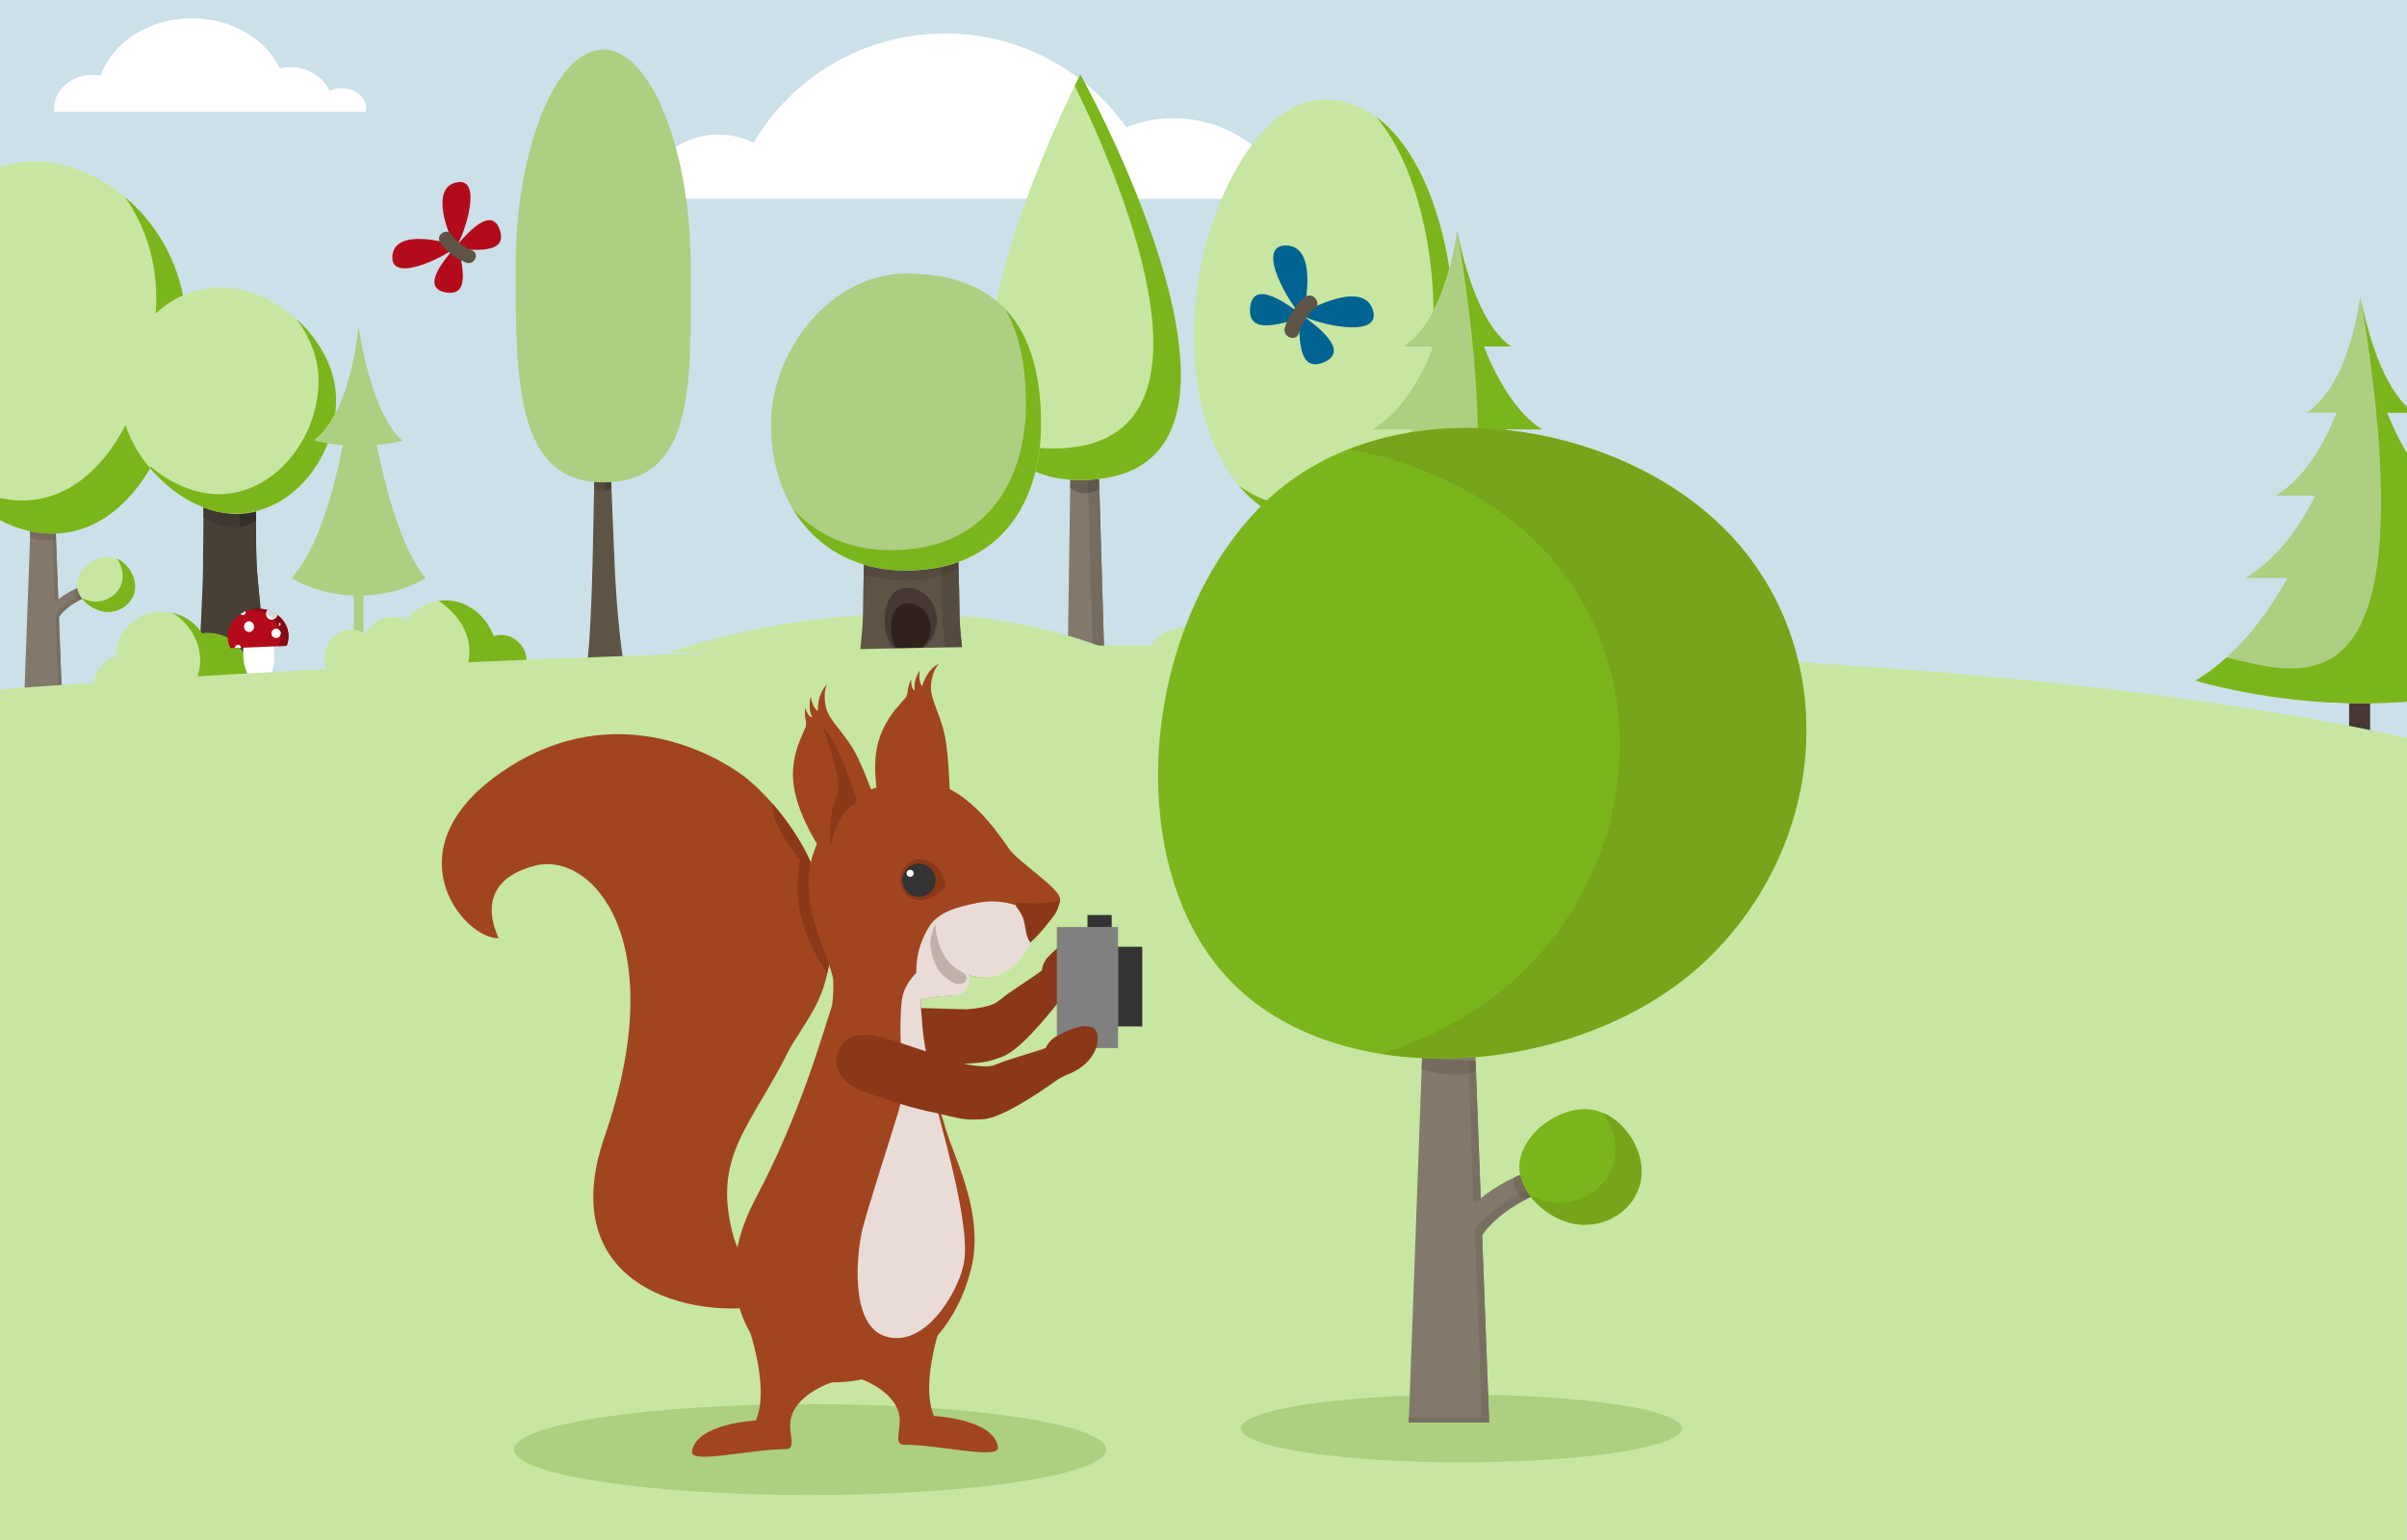 <?xml version="1.0" encoding="UTF-8"?><svg id="intro" xmlns="http://www.w3.org/2000/svg" viewBox="0 0 500 320"><g id="hg"><rect width="500" height="320" fill="#cce0e9"/><rect y="178.03" width="499.94" height="141.97" fill="#c7e6a1"/><g><path d="M53.18,108.31c-1.19,.71-2.36,1.08-3.46,1.23,0,3.22,.04,6.73,.17,8.58,.13,1.91,.4,4.66,.71,7.53,.9-.54,1.96-.88,3.11-.94,0,0,0,0,.01,0,0,0,0,0,.01,0h.03s.01,0,.02,0h0s.01,0,.02,0c.05,0,.1,0,.15,0-.27-2.52-.49-4.88-.61-6.58-.12-1.75-.16-4.99-.17-8.06,0-.6,0-1.19,0-1.76m1.67,24.31l-3.45,.14c.4,3.47,.73,6.07,.73,6.07l-.76,.02s0,.07,0,.11l4.22-.13s0-.01,0-.03c-.04-.32-.35-2.87-.74-6.17" fill="#383329"/><path d="M55.59,138.83l-14.35,.44s.93-17.27,.93-21.14,.15-15.55,.15-15.55h10.9s-.14,11.58,.14,15.55c.43,6.1,2.24,20.7,2.24,20.7" fill="#474036"/><path d="M42.28,105.43c0,.6-.01,1.27-.02,1.98,.05,.04,2.69,2.21,6.28,2.21,.38,0,.78-.03,1.19-.08,0-.97,0-1.92,0-2.79-.22,0-.44,.01-.66,.01h-.07s-.04,0-.06,0h0s-.09,0-.13,0h0c-.27,0-.55-.02-.82-.03-.09,0-.18-.01-.27-.02h0s-.09,0-.13-.01c0,0,0,0,0,0-.02,0-.04,0-.06,0,0,0,0,0-.01,0-.02,0-.04,0-.06,0,0,0,0,0,0,0h-.06s-.01,0-.02,0c-.02,0-.04,0-.05,0,0,0-.01,0-.02,0-.01,0-.03,0-.04,0-.01,0-.02,0-.03,0-.01,0-.03,0-.04,0,0,0-.02,0-.03,0-.02,0-.03,0-.05,0-.01,0-.02,0-.03,0,0,0-.01,0-.02,0-.02,0-.04,0-.06,0,0,0,0,0-.01,0-1.57-.2-3.14-.61-4.67-1.2m10.91,.84h0c0,.63,0,1.32,0,2.04,0-.72,0-1.4,0-2.04" fill="#403830"/><path d="M53.19,106.27c-1.12,.27-2.28,.44-3.46,.48,0,.87,0,1.81,0,2.79,1.1-.15,2.27-.53,3.46-1.23,0-.72,0-1.4,0-2.04" fill="#332e26"/><path d="M69.84,83.13c0,11.93-9.08,23.64-20.78,23.64s-24.04-12.73-24.04-24.65,9.15-22.41,20.86-22.41,23.97,11.5,23.97,23.43" fill="#c7e6a1"/><path d="M61.71,66.45h0c2.75,3.76,4.47,8.16,4.47,12.61,0,11.93-9.08,23.63-20.78,23.63-5.39,0-10.9-2.7-15.3-6.77h0c4.21,5.63,10.51,9.91,16.86,10.71,0,0,0,0,.01,0,.02,0,.04,0,.06,0,0,0,.01,0,.02,0,0,0,.02,0,.03,0,.01,0,.03,0,.05,0,0,0,.02,0,.03,0,.01,0,.03,0,.04,0,0,0,.02,0,.03,0,.01,0,.03,0,.04,0,0,0,.01,0,.02,0,.02,0,.04,0,.05,0,0,0,.01,0,.02,0,.02,0,.04,0,.06,0,0,0,0,0,0,0,.02,0,.04,0,.06,0,0,0,0,0,.01,0,.02,0,.04,0,.06,0,0,0,0,0,0,0,.04,0,.09,0,.13,.01h0c.09,0,.18,.01,.27,.02,.27,.02,.55,.03,.82,.03h0s.09,0,.13,0h0s.04,0,.06,0h.07c8.68,0,15.91-6.44,19.07-14.63-1.76-.27-2.8-.56-2.8-.56,1.75-1.32,3.17-3.31,4.34-5.58,.11-.95,.17-1.91,.17-2.87,0-6.2-3.31-12.27-8.13-16.69" fill="#7ab51c"/></g><path id="wolke03" d="M75.97,23.23c.05-.24,.08-.48,.08-.73,0-2.31-2.28-4.18-5.08-4.18-.92,0-1.78,.2-2.53,.56-1.28-2.88-4.43-4.91-8.12-4.91-.76,0-1.49,.09-2.19,.26-2.9-6.11-10-10.42-18.3-10.42-8.97,0-16.54,5.04-18.92,11.93-.56-.11-1.14-.17-1.73-.17-4.39,0-7.94,3.13-7.94,6.99,0,.23,.01,.46,.04,.69H75.97Z" fill="#fff"/><path id="wolke02" d="M268.41,41.3c-3.86-9.8-13.42-16.73-24.61-16.73-3.47,0-6.79,.67-9.83,1.89-8.36-11.8-22.12-19.51-37.68-19.51-16.93,0-31.73,9.12-39.76,22.72-2.19-1.09-4.67-1.71-7.3-1.71-8.05,0-14.72,5.79-15.93,13.35h135.1Z" fill="#fff"/><g><polygon points="229.42 137.68 221.78 137.68 222.41 94.19 228.14 93.92 229.42 137.68" fill="#82786b"/><path d="M228.36,101.53c-.84,.56-1.62,.84-2.32,.95l.92,31.24c.79,.28,1.59,.57,2.38,.87l-.97-33.07Zm-1.35,34.18l.06,1.98h2.35l-.06-1.98h-2.35Z" fill="#756b5e"/><path d="M222.36,99.68l-.06,1.71s1.17,1.14,3.02,1.14c.23,0,.47-.02,.71-.06l-.08-2.77c-.5,.02-1.01,.03-1.53,.03h-.12s-.02,0-.03,0h-.09s-.02,0-.02,0h-.05s-.02,0-.02,0h-.04s-.02,0-.03,0c-.01,0-.02,0-.03,0h-.03s-.02,0-.03,0c-.01,0-.02,0-.03,0h-.02s-.09,0-.13,0h-.01s-.03,0-.04,0h0s-.03,0-.05,0h0c-.44-.01-.86-.03-1.28-.06" fill="#695e54"/><path d="M228.3,99.53c-.75,.09-1.54,.15-2.35,.18l.08,2.77c.7-.11,1.49-.39,2.32-.95l-.06-1.99Z" fill="#5e574d"/><path d="M224.42,15.48s-43.46,84.26,0,84.26c46.98,0,0-84.26,0-84.26" fill="#c7e6a1"/><path d="M223.37,17.59c-.04,.08-.07,.15-.11,.23,.04-.08,.08-.16,.11-.23" fill="#e5e5e5"/><path d="M224.42,15.48h0s-.4,.77-1.05,2.11c-.04,.07-.07,.15-.11,.23,10.55,21.65,32.95,75.38-4.57,75.38-.95,0-1.86-.04-2.73-.12-.19,1.67-.48,3.31-.88,4.91,2.35,1.05,5.18,1.66,8.56,1.74h0s.03,0,.05,0h0s.03,0,.04,0h.01s.09,0,.13,0h.02s.02,0,.03,0c0,0,.02,0,.03,0h.03s.02,0,.03,0c0,0,.02,0,.03,0h.04s.01,0,.02,0h.05s.02,0,.02,0h.09s.02,0,.03,0h.12c15.67,0,20.89-9.37,20.88-21.86,0-21.7-15.78-52.83-19.91-60.59-.62-1.17-.98-1.81-.98-1.81" fill="#7ab51c"/></g><g><path d="M129.6,138.27h-7.69s.78-4.58,1.19-21.5c.14-5.95,.47-22.81,.47-22.81h3.13s.78,18.24,.87,20.9c.47,14.2,2.04,23.41,2.04,23.41" fill="#5e5445"/><path d="M123.45,100.16l-.03,1.32s0,.02,0,.03c.01,.01,.52,.45,1.57,.45,.17,0,.36-.01,.56-.04-.02-.58-.05-1.15-.07-1.69-.06,0-.13,0-.19,0h-.06s-.03,0-.04,0h-.07s-.02,0-.03,0h-.02s-.02,0-.03,0h-.02s-.02,0-.03,0h-.03s-.02,0-.03,0h-.03s-.02,0-.02,0c0,0-.02,0-.03,0,0,0-.01,0-.02,0,0,0-.02,0-.03,0h-.02s-.02,0-.03,0c0,0,0,0-.01,0-.01,0-.02,0-.04,0,0,0,0,0,0,0-.42-.01-.84-.03-1.24-.07m3.49,.02h0c.02,.44,.04,.88,.06,1.34,0,0,.01,0,.02,0,0,0,0,0,0-.02l-.07-1.32Z" fill="#544a40"/><path d="M126.94,100.18c-.47,.03-.96,.05-1.46,.05,.02,.55,.05,1.12,.07,1.69,.42-.06,.9-.18,1.45-.41-.02-.46-.04-.9-.06-1.34" fill="#4a4036"/><path d="M143.48,55.27c0,23.79,1.24,44.96-18.19,44.96-18.17,0-18.17-21.18-18.17-44.96s8.14-44.96,18.17-44.96,18.19,21.18,18.19,44.96" fill="#adcf82"/></g><g><path d="M19.53,123.37l-.57-1.93c-3.02,.36-5.57,2.09-6.85,3.11l-.67-17.84H6.43l-1.46,40.11h7.98l-.7-18.61c2.18-3.21,7.29-4.84,7.29-4.84" fill="#82786b"/><path d="M38.59,72.03c-1.76,21.39-12.41,38.86-27.72,38.86-3.67,0-7.38-1-10.87-2.8V34.66c2.29-.76,4.69-1.13,7.2-1.13,15.32,0,33.28,15.63,31.39,38.5Z" fill="#c7e6a1"/><path d="M15.79,124.16c-1.51,.81-3.23,1.98-4.28,3.53l.7,18.61H4.98l-.02,.52h7.98l-.7-18.61c1.08-1.6,2.9-2.81,4.44-3.61h-.02s-.01,0-.02,0h-.04c-.36,0-.62-.19-.81-.44" fill="#786e61"/><path d="M11.59,110.88s0,0-.01,0l.05,1.12c-.24,.06-.48,.11-.71,.15l.47,12.88c.2-.16,.45-.29,.71-.47l-.51-13.67Z" fill="#786e61"/><path d="M6.29,110.39l-.05,1.3s1.3,.58,3.19,.58c.46,0,.96-.03,1.49-.12l-.05-1.25h-.02c-1.53,0-3.06-.17-4.57-.5" fill="#756b5e"/><path d="M11.58,110.88c-.23,0-.47,.01-.7,.01l.05,1.25c.23-.04,.47-.09,.71-.15l-.05-1.12Z" fill="#6e6359"/><path d="M16.02,122.25c-.16,.06-.38,.14-.52,.21-.02,0-.04,.02-.05,.02-.05,.03-.07,.14-.08,.3v.05c0,.37,.13,.94,.42,1.33,.28-.15,.56-.29,.82-.42-.28-.48-.49-.98-.59-1.5" fill="#756b5e"/><path d="M16.62,123.74c-.26,.13-.54,.26-.82,.42,.19,.26,.46,.44,.81,.44h.04s.01,0,.02,0h.02c.13-.08,.25-.14,.38-.2-.17-.21-.32-.43-.45-.66" fill="#6e6359"/><path d="M28.08,121.91c0,2.91-2.52,5.27-5.64,5.27s-6.5-2.83-6.5-5.74,3.39-5.74,6.5-5.74,5.64,3.3,5.64,6.21" fill="#c7e6a1"/><path d="M24.29,116.1h0c.76,1.09,1.21,2.39,1.21,3.62,0,2.91-2.53,5.28-5.64,5.28-.98,0-1.99-.28-2.91-.76,1.13,1.55,3.05,2.73,4.96,2.92,0,0,0,0,.01,0,0,0,.02,0,.03,0,0,0,.01,0,.02,0,0,0,0,0,.01,0,0,0,.02,0,.03,0,0,0,0,0,0,0,.01,0,.02,0,.03,0,0,0,0,0,0,0,.02,0,.05,0,.07,0h0s.05,0,.07,0h0s.05,0,.07,0h0s.05,0,.07,0h0s.05,0,.07,0h.04c3.12,0,5.64-2.36,5.64-5.28,0-2.31-1.59-4.85-3.79-5.81" fill="#7ab51c"/><path d="M26.08,88.35c-4.94,9.49-12.38,15.65-21.48,15.65-1.53,0-3.07-.18-4.6-.51v4.6c3.51,1.82,7.18,2.8,10.87,2.8,5.87,0,11.07-2.58,15.34-6.96,1.85-1.89,3.51-4.11,4.98-6.63-2.27-2.69-4.07-5.76-5.11-8.96Zm11.94-26.97c-1.71-8.54-6.27-15.56-12.03-20.41,4.47,6.4,7.11,14.67,6.34,24.19,1.69-1.58,3.6-2.87,5.69-3.78Z" fill="#7ab51c"/></g><g><path d="M265.24,104.89s2.51,11.76,5.61,19.14l.18,18.57h7.65l-.11-18.27s2.64-7.55,5.9-19.43h-5.9s-.29,13.24-4.51,15.35c0,0-3.9-4.95-3.02-13.91l-5.79-1.44Z" fill="#5e5445"/><path d="M265.87,107.5c.16,.67,.34,1.42,.52,2.22,1.62,.77,2.32,1.13,3.9,1.43-.07-.71-.1-1.46-.1-2.26-1.51-.32-2.95-.79-4.31-1.39m5.02,1.53c0,.78,.04,1.53,.11,2.24h0c-.07-.71-.11-1.46-.11-2.24h0" fill="#544a40"/><path d="M282.79,108.32c-1.43,.43-2.94,.73-4.55,.9-.06,.52-.13,1.07-.21,1.64-.03,.17-.05,.35-.08,.53,1.95-.21,2.78-.28,4.18-.76,.22-.74,.44-1.51,.66-2.3" fill="#544a40"/><path d="M270.29,111.15c.54,5.9,3.05,9.09,3.05,9.09,.11,.09,.23,.13,.34,.13,.15,0,.28-.06,.37-.13h0s-.12-.15-.3-.44c-.87-1.34-2.32-4.25-2.73-8.52-.26-.04-.5-.08-.72-.12" fill="#4d4238"/><path d="M270.19,108.89c0,.79,.04,1.54,.1,2.26,.22,.04,.46,.08,.72,.12-.07-.71-.11-1.46-.11-2.24-.24-.04-.48-.09-.71-.14" fill="#453d33"/><path d="M283.35,108.87c-.16,.54-.32,1.04-.44,1.47-.28,.11-.53,.2-.77,.29-.75,2.58-1.44,4.86-2.03,6.78,.39-.47,.77-.95,1.15-1.43,.63-2.05,1.34-4.43,2.1-7.1m-5.46,21.03l.06,10.67c.11,.36,.17,.72,.17,1.09,0,.1,0,.21-.01,.31h-.15s0,.62,0,.62h.71l-.07-12.55c-.24-.05-.48-.09-.71-.14" fill="#4d4238"/><path d="M283.57,108.07c-.26,.09-.52,.17-.78,.25-.22,.79-.44,1.56-.66,2.3,.24-.08,.49-.18,.77-.29,.12-.43,.28-.93,.44-1.47,.08-.26,.15-.53,.23-.8" fill="#453d33"/><path d="M302.15,69.41c0,22.08-7.43,39.97-27.09,39.97-17.48,0-27.09-17.9-27.09-39.97s12.13-48.71,27.09-48.71c18.35,0,27.09,26.63,27.09,48.71" fill="#c7e6a1"/><path d="M285.91,24.33h0c7.87,9.38,11.75,25.69,11.87,40.21,1.49-2.86,2.55-5.98,3.3-8.75-2.05-13.04-7.05-25.51-15.17-31.46m11.88,47.65h-.25c-.02,.26-.04,.51-.06,.77,.11-.26,.21-.51,.31-.77m-11.26,27.73c-4.02,3.51-9.24,5.52-15.83,5.52-5.16,0-9.63-1.57-13.38-4.34,4.35,5.21,10.16,8.37,17.32,8.49h0s.06,0,.08,0h0c.05,0,.11,0,.16,0h.01s.05,0,.08,0h.09c4.87,0,8.99-1.1,12.43-3.09h-8.63c2.87-1.71,5.41-3.97,7.65-6.58" fill="#7ab51c"/></g><g><rect x="300.38" y="128.91" width="4.37" height="13.59" fill="#473833"/><path d="M318.97,106.3h7.52c-5.65-3.6-10.15-10.04-13.65-17.08h7.39c-5.32-3.44-9.25-10.35-12.03-17.23h5.67c-8.13-5.48-11.19-24.23-11.19-24.23,0,0-2,18.42-11.19,24.23h6.29c-2.68,6.79-6.71,13.63-12.65,17.23h8.24c-3.49,6.93-8.2,13.32-14.5,17.08h8.71c-4.82,8.71-11.08,16.53-19.16,21.36,0,0,15.35,4.71,34.26,4.71,21.2,0,34.26-4.71,34.26-4.71-7.26-4.62-13.2-12.51-17.97-21.36" fill="#adcf82"/><path d="M274.89,122.84c-1.29,1.16-2.63,2.24-4.03,3.23h0c1.41-.99,2.75-2.07,4.04-3.23,0,0,0,0-.01,0" fill="#544a40"/><path d="M302.69,47.78c10.96,65.92-1.08,77.35-14.46,77.35-4.58,0-9.31-1.34-13.33-2.28-1.29,1.16-2.64,2.24-4.04,3.23-.68,.48-1.38,.94-2.1,1.38-.01,0-.02,.01-.03,.02-.01,0-.02,.01-.03,.02-.03,.02-.05,.03-.08,.05,0,0,0,0-.01,0-.03,.02-.06,.03-.09,.05,0,0,0,0,0,0-.03,.02-.06,.04-.09,.05,0,0,15.35,4.71,34.26,4.71,21.2,0,34.26-4.71,34.26-4.71-7.26-4.62-13.2-12.51-17.97-21.36h7.52c-5.65-3.6-10.15-10.04-13.65-17.08h7.39c-5.32-3.44-9.25-10.35-12.03-17.23h5.67c-7.94-5.35-11.05-23.38-11.19-24.21" fill="#7ab51c"/><path d="M41.65,131.2h0c.1,.14,.19,.28,.27,.43h0c-.09-.15-.18-.29-.28-.43" fill="#403830"/><path d="M51.37,138.95h0c0,.09,0,.19,0,.28,0,1.09-.25,2.13-.68,3.07,.43-.91,.67-1.92,.68-2.98v-.19c0-.06,0-.12,0-.19" fill="#e5e5e5"/><path d="M43.15,131.54h0c4.4,0,8,3.24,8.21,7.3h0c-.22-4.07-3.81-7.3-8.21-7.3" fill="#403830"/><path d="M51.37,138.85h0s0,.07,0,.11h0s0-.07,0-.11" fill="#332e26"/></g><g><rect x="73.5" y="119.61" width="1.98" height="18.66" fill="#adcf82"/><path d="M73.5,123.74v.55s.19,.27,.89,.27c.14,0,.29-.01,.47-.03v-.77c-.12,0-.24,0-.37,0-.34,0-.67,0-.99-.02" fill="#adcf82"/><path d="M75.46,123.74c-.2,0-.4,.01-.61,.01v.77c.18-.03,.39-.07,.63-.13l-.02-.65Z" fill="#adcf82"/><path d="M78.24,92.47c1.73-.15,3.55-.43,5.41-.88-6.65-5.37-9.16-23.74-9.16-23.74h0s0,0,0,0h0c-.05,.57-1.76,18.14-9.16,23.74,0,0,2.31,.63,5.87,.91-2.11,10.62-5.44,21.9-10.62,27.58,0,0,5.11,3.67,13.91,3.67s13.91-3.67,13.91-3.67c-4.63-5.41-7.93-16.83-10.16-27.61" fill="#adcf82"/></g><path id="huegel" d="M138.79,135.65s49.39-18.33,93.33,.06l-93.33-.06Z" fill="#c7e6a1"/><g><path d="M200.88,141.44h-22.98s1.36-9.79,1.36-13.87,.39-17.26,.39-17.26l19.19-.45s.47,12.57,.47,17.63,1.57,13.94,1.57,13.94" fill="#5e5445"/><path d="M194.62,128.91c0,3.72-2.74,6.74-6.11,6.74s-4.7-3.02-4.7-6.74,1.33-6.74,4.7-6.74,6.11,3.02,6.11,6.74" fill="#473833"/><path d="M193.34,130.5c0,2.84-2.09,5.14-4.67,5.14s-3.59-2.3-3.59-5.14,1.01-5.14,3.59-5.14,4.67,2.3,4.67,5.14" fill="#30211c"/><path d="M179.47,117.33l-.06,1.94s0,.08,0,.12c.05,.02,3.79,1.26,8.66,1.28h.25c2.28,0,4.79-.29,7.29-1.09-.02-.59-.03-1.19-.05-1.77-2.25,.49-4.7,.75-7.37,.75h-.11s-.06,0-.09,0h-.02s-.05,0-.08,0h-.01s-.06,0-.09,0h-.02s-.06,0-.09,0h-.01s-.05,0-.08,0c0,0-.01,0-.02,0-.03,0-.05,0-.08,0,0,0-.02,0-.02,0-.02,0-.05,0-.07,0,0,0-.02,0-.02,0-.02,0-.05,0-.07,0,0,0-.02,0-.03,0-.03,0-.05,0-.08,0,0,0-.02,0-.03,0-.02,0-.04,0-.06,0-.01,0-.02,0-.03,0-.02,0-.05,0-.07,0-.01,0-.03,0-.04,0h-.05s-.04,0-.06,0c-.01,0-.03,0-.04,0-.02,0-.03,0-.04,0-.02,0-.04,0-.06,0-.02,0-.03,0-.05,0,0,0-.02,0-.02,0-.03,0-.07,0-.1,0h-.01s-.04,0-.06,0c0,0,0,0,0,0-.04,0-.08,0-.11,0h0c-2.44-.13-4.74-.54-6.89-1.19" fill="#544a40"/><path d="M199.08,116.81s-.02,0-.03,0l.06,1.27c-1.15,.63-2.32,1.12-3.5,1.5,.08,2.98,.15,5.99,.15,7.91,0,5.07,1.57,13.94,1.57,13.94h3.55s-1.57-8.88-1.57-13.94c0-2.53-.12-6.92-.23-10.69" fill="#544a40"/><path d="M199.06,116.82c-1.11,.4-2.27,.73-3.49,1,.02,.58,.03,1.18,.05,1.77,1.18-.38,2.35-.87,3.5-1.5l-.05-1.27Z" fill="#4d4238"/><path d="M216.24,88.17c0,15.4-7.83,30.39-28.04,30.39-17.08,0-28.04-12.85-28.04-30.39,0-15.4,12.56-31.33,28.04-31.33,23.03,0,28.04,15.93,28.04,31.33" fill="#adcf82"/><path d="M208.82,64.25h0c3.25,5.66,4.29,12.73,4.29,19.69,0,15.4-7.83,30.39-28.04,30.39-8.5,0-15.49-3.19-20.36-8.55,4.47,7.42,12,12.2,21.67,12.73h0s.08,0,.11,0c0,0,0,0,0,0,.02,0,.04,0,.06,0h.01s.07,0,.1,0c0,0,.02,0,.02,0,.02,0,.03,0,.05,0,.02,0,.04,0,.06,0,.01,0,.03,0,.04,0,.01,0,.03,0,.04,0,.02,0,.04,0,.06,0h.05s.03,0,.04,0c.02,0,.05,0,.07,0,0,0,.02,0,.03,0,.02,0,.04,0,.06,0,0,0,.02,0,.03,0,.03,0,.05,0,.08,0,0,0,.02,0,.03,0,.03,0,.05,0,.07,0,0,0,.02,0,.02,0,.02,0,.05,0,.07,0,0,0,.02,0,.02,0,.03,0,.05,0,.08,0,0,0,.01,0,.02,0,.03,0,.05,0,.08,0h.01s.06,0,.09,0h.02s.06,0,.09,0h.01s.05,0,.08,0h.02s.06,0,.09,0h.11c20.21,0,28.04-14.99,28.04-30.39v-.05h0v-.05h0v-.05h0v-.05s0,0,0-.01v-.04h0c-.03-8.76-1.72-17.65-7.42-23.66" fill="#7ab51c"/></g><g id="Busch01"><path d="M51.38,139.24c0-4.25-3.68-7.69-8.22-7.69-.42,0-.83,.03-1.23,.09-1.63-2.7-4.72-4.52-8.28-4.52-5.25,0-9.5,3.98-9.5,8.89,0,.11,0,.22,0,.32-2.68,.83-4.62,3.2-4.62,5.99h31.16c.44-.94,.68-1.98,.68-3.07" fill="#c7e6a1"/><path d="M35.8,127.34c4.22,2.44,7.79,8.71,4.49,14.97h10.4c.44-.94,.68-1.98,.68-3.07,0-.09,0-.19,0-.28,0-.04,0-.07,0-.11-.22-4.07-3.81-7.31-8.21-7.31h-.05c-.38,0-.76,.03-1.13,.08-.02,0-.03,0-.05,0h0c-.09-.15-.18-.29-.27-.43-.08-.12-.17-.24-.26-.36,0,0,0,0,0,0,0,0,0,0,0,0-1.32-1.73-3.29-2.99-5.58-3.49" fill="#7ab51c"/></g><g id="Busch02"><path d="M108.85,139.98c.36-.75,.56-1.59,.56-2.48,0-3.08-2.39-5.57-5.33-5.57-.53,0-1.04,.08-1.52,.23-1.65-4.36-5.52-7.41-10.03-7.41-3.24,0-6.14,1.59-8.13,4.09-.85-.4-1.78-.62-2.75-.62-2.46,0-4.61,1.39-5.86,3.5-.84-.57-1.82-.9-2.88-.9-3.05,0-5.52,2.72-5.52,6.07,0,1.13,.29,2.19,.78,3.1h40.69Z" fill="#c7e6a1"/><path d="M92.53,124.75h0c-.46,0-.91,.04-1.36,.1,4.16,2.98,8.18,7.91,5.45,15.13h12.23c.11-.23,.2-.46,.28-.7,.18-.56,.28-1.15,.28-1.77,0-3.05-2.35-5.53-5.26-5.57-.02,0-.05,0-.07,0-.53,0-1.04,.08-1.52,.23-1.65-4.36-5.52-7.41-10.03-7.41" fill="#7ab51c"/></g><g id="Busch03"><path d="M238.39,136.02c.3-3.66,5.17-6.25,10.86-5.78,.52,.04,1.03,.11,1.53,.2,2.24-2.16,6.25-3.41,10.7-3.04,6.58,.55,11.63,4.42,11.28,8.65,0,.09-.02,.19-.03,.28,3.31,1,5.57,3.24,5.37,5.65l-39.08-3.24c-.48-.86-.72-1.78-.64-2.72" fill="#c7e6a1"/><path d="M265.53,128.21h0c2.45,3.01,5.6,8.37,1.71,12.87l10.88,.9c0-.09,.01-.19,.01-.28v-.04c0-.37-.06-.73-.17-1.09-.58-1.84-2.56-3.44-5.21-4.24,.01-.09,.03-.19,.03-.28,0-.01,0-.02,0-.03,0,0,0,0,0,0,0-.01,0-.02,0-.04h0s0-.03,0-.04h0s0-.03,0-.04c.17-3.25-2.84-6.26-7.26-7.69" fill="#7ab51c"/></g><g id="Fliegenpilz"><path d="M56.02,140.69c.67-1.15,1.06-2.86,.98-4.76-.14-3.38-1.7-6.06-3.49-5.99-1.79,.07-3.13,2.87-2.99,6.25,.08,1.9,.6,3.57,1.36,4.66l4.14-.17Z" fill="#fff"/><path d="M59.55,134.21c.27-.69,.41-1.43,.38-2.2-.13-3.18-3.07-5.65-6.56-5.5-3.49,.14-6.21,2.84-6.08,6.02,.03,.77,.23,1.5,.56,2.16l11.7-.48Z" fill="#b30b1a"/><path d="M51.69,129.1c-.57,.02-1.02,.54-1,1.15,.03,.61,.51,1.09,1.09,1.07,.57-.02,1.02-.54,.99-1.15-.02-.61-.51-1.09-1.09-1.07" fill="#fff"/><path d="M57.32,130.63c-.54,.02-.95,.47-.93,1.01,.02,.54,.47,.95,1.01,.93,.54-.02,.95-.48,.93-1.01-.02-.54-.48-.95-1.01-.93" fill="#fff"/><path d="M56.5,128.76c.57-.02,1.02-.44,1.12-.97-.6-.45-1.3-.79-2.05-1.01-.2,.22-.32,.52-.31,.85,.03,.66,.58,1.17,1.24,1.14" fill="#fff"/><path d="M50.47,127.82c.33-.01,.58-.29,.57-.62,0-.06-.02-.11-.04-.17-.36,.15-.7,.33-1.02,.54,.11,.15,.29,.25,.49,.24" fill="#fff"/><path d="M58.29,129.71c0-.17-.13-.29-.29-.32-.04,.22-.06,.45-.06,.69h0c.19,0,.35-.17,.34-.36" fill="#fff"/><path d="M49.39,133.98c-.35,.01-.63,.31-.61,.67l1.28-.05c-.01-.35-.31-.63-.66-.61" fill="#fff"/><path d="M53.66,126.5h0c.68,0,1.33,.1,1.94,.28-.61-.18-1.26-.28-1.94-.28" fill="#d9d9d9"/><path d="M59.67,133.87c-.04,.11-.08,.22-.12,.33h-.13s.13,0,.13,0c.04-.11,.08-.22,.12-.33" fill="#d9d9d9"/><path d="M53.66,126.5c-.1,0-.19,0-.29,0,0,0-.02,0-.02,0h0s-.02,0-.02,0c0,0-.02,0-.03,0,0,0,0,0-.01,0s0,0-.01,0c-.48,.03-.94,.11-1.38,.22h0s.08,0,.12,0c1.19,0,2.3,.3,3.25,.82,0-.3,.12-.57,.31-.78,.76,.22,1.45,.57,2.05,1.01-.08,.45-.41,.81-.85,.93,.6,.63,1.05,1.38,1.3,2.22,.15,.16,.25,.38,.26,.63,0,.14-.02,.27-.07,.39,0,.09,.02,.19,.02,.28,.03,.71-.09,1.4-.33,2.04l1.46-.06h.13c.04-.12,.08-.23,.12-.34,.16-.48,.25-.99,.26-1.51v-.27s0-.05,0-.08c-.1-2.47-1.9-4.51-4.33-5.23-.61-.18-1.26-.28-1.94-.28m4.29,3.58h0c0-.24,.01-.47,.06-.69,.16,.03,.28,.16,.29,.32,0,.19-.14,.36-.34,.37" fill="#860814"/><path d="M58.06,130.94c.1,.33,.17,.67,.2,1.02,.05-.12,.07-.25,.07-.39-.01-.24-.11-.46-.26-.63" fill="#d9d9d9"/><path d="M55.56,126.77c-.19,.21-.3,.48-.31,.78,.57,.31,1.08,.71,1.51,1.16,.44-.12,.77-.48,.85-.93-.6-.45-1.3-.79-2.05-1.01" fill="#d9d9d9"/><path d="M58,129.38c-.04,.22-.06,.45-.06,.69h0c.19,0,.35-.17,.34-.36,0-.17-.13-.29-.29-.32" fill="#d9d9d9"/></g><rect x="487.97" y="142.69" width="4.37" height="13.59" fill="#473833"/><path d="M499.94,85.77h-4.14c1.18,2.89,2.53,5.76,4.14,8.4v51.64c-3,.2-6.22,.33-9.67,.33-18.9,0-34.26-4.71-34.26-4.71,8.09-4.82,14.34-12.65,19.16-21.34h-8.71c6.31-3.78,11-10.16,14.49-17.1h-8.23c5.94-3.6,9.96-10.45,12.65-17.23h-6.29c9.18-5.8,11.18-24.23,11.18-24.23,0,0,2.69,16.38,9.67,22.99v1.24Z" fill="#adcf82"/><path d="M462.48,136.63c-1.29,1.16-2.63,2.24-4.03,3.23h0c1.41-.99,2.75-2.07,4.04-3.23,0,0,0,0-.01,0" fill="#544a40"/><path d="M500,85.77h-4.14c1.18,2.89,2.53,5.76,4.14,8.4v51.64c-3,.2-6.22,.33-9.67,.33-18.9,0-34.26-4.71-34.26-4.71,.04-.02,.07-.02,.09-.04h.02s.04-.04,.09-.07c.02-.02,.07-.04,.09-.04,0-.02,.02-.02,.02-.02,.02,0,.02-.02,.04-.02,.71-.44,1.4-.89,2.09-1.38,1.4-.98,2.76-2.07,4.05-3.22,4.02,.93,8.74,2.27,13.32,2.27,13.32,0,25.3-11.29,14.65-76.36,.71,3.69,3.53,16.36,9.47,21.99v1.24Z" fill="#7ab51c"/><path d="M500,153.33v32.84H0v-42.93c8.43-.64,122.29-9.16,247.49-9.16h.04c89.96,0,185.72,4.4,252.47,19.25Z" fill="#c7e6a1"/><g id="schmetterling_blau"><path d="M270.42,66.2c1.01-3.23,3.18-15.26-3.37-15.19-6.44,.07,1.03,12.46,3.08,14.2-2.29-1.67-9.92-7.61-10.46-1.15-.52,6.15,7.9,2.51,10.75,2.15" fill="#006391"/><path d="M269.69,65.67c2.8-1.9,13.69-7.45,15.52-1.16,1.79,6.19-12.23,2.61-14.48,1.15,2.26,1.71,10.14,7.3,4.12,9.68-5.73,2.27-4.69-6.83-5.16-9.67" fill="#006391"/><path d="M269.8,69.23c.51-1.76,1.75-3.91,3.25-5.03,1.62-1.21-.32-3.68-1.93-2.47-1.91,1.44-3.57,4.08-4.23,6.36-.56,1.92,2.35,3.07,2.92,1.13" fill="#5e5445"/></g><g id="schmetterling_rot"><path d="M95.37,51.28c-2.83-1.12-13.48-3.88-13.86,1.99-.37,5.78,11.25-.09,12.95-1.8-1.65,1.94-7.49,8.38-1.74,9.31,5.48,.88,2.79-6.91,2.65-9.5" fill="#b30b1a"/><path d="M94.84,51.89c-1.52-2.64-5.76-12.79,0-14,5.67-1.19,1.52,11.15,.06,13.07,1.69-1.91,7.23-8.61,8.96-3.05,1.65,5.29-6.44,3.74-9.02,3.97" fill="#b30b1a"/><path d="M98.05,52.03c-1.55-.58-3.39-1.84-4.29-3.25-.98-1.53-3.32,.04-2.34,1.56,1.16,1.81,3.42,3.48,5.42,4.23,1.68,.63,2.91-1.9,1.21-2.54" fill="#5e5445"/></g><ellipse cx="168.28" cy="301.21" rx="61.49" ry="9.44" fill="#adcf82"/></g><g id="baum2"><ellipse cx="303.58" cy="296.83" rx="45.8" ry="7.03" fill="#adcf82"/><g><path d="M323.13,246.53l-1.2-4.04c-6.31,.76-11.66,4.37-14.34,6.5l-1.4-37.31h-10.49l-3.06,83.91h16.69l-1.46-38.94c4.55-6.72,15.25-10.12,15.25-10.12" fill="#82786b"/><path d="M315.31,248.18c-3.16,1.69-6.77,4.15-8.95,7.38l1.46,38.94h-15.12l-.04,1.09h16.69l-1.46-38.94c2.27-3.35,6.06-5.87,9.3-7.56l-.04,.02s-.03,0-.04,0h-.09c-.74-.01-1.3-.4-1.7-.93" fill="#786e61"/><path d="M306.52,220.39s-.01,0-.02,0l.11,2.35c-.5,.12-1,.22-1.48,.3l.98,26.94c.41-.33,.95-.6,1.48-.99l-1.07-28.6Z" fill="#786e61"/><path d="M295.43,219.37l-.1,2.71s2.73,1.21,6.68,1.21c.97,0,2.02-.07,3.12-.25l-.1-2.62h-.03c-3.19,0-6.39-.36-9.57-1.05" fill="#756b5e"/><path d="M306.5,220.39c-.49,.02-.98,.03-1.47,.03l.1,2.62c.48-.08,.98-.18,1.48-.3l-.11-2.35Z" fill="#6e6359"/><path d="M315.79,244.17c-.34,.13-.8,.3-1.09,.43-.04,.02-.07,.03-.11,.05-.09,.05-.15,.29-.16,.63v.11c.01,.77,.27,1.96,.89,2.78,.59-.32,1.17-.61,1.72-.87-.59-1-1.02-2.06-1.24-3.14" fill="#756b5e"/><path d="M317.03,247.31c-.55,.26-1.13,.55-1.72,.87,.4,.54,.96,.92,1.7,.93h.09s.03,0,.04,0l.04-.02c.27-.14,.53-.27,.79-.4-.35-.44-.66-.9-.94-1.38" fill="#6e6359"/><path d="M341.01,243.47c0,6.09-5.28,11.04-11.8,11.04s-13.6-5.92-13.6-12.02,7.08-12.02,13.6-12.02,11.8,6.9,11.8,13" fill="#7ab51c"/><path d="M333.08,231.31h0c1.58,2.28,2.53,4.99,2.53,7.57,0,6.09-5.28,11.04-11.8,11.04-2.06,0-4.16-.59-6.09-1.59,2.36,3.24,6.39,5.72,10.37,6.12,0,0,.01,0,.02,0,.02,0,.04,0,.06,0,.01,0,.03,0,.04,0,0,0,.02,0,.03,0,.02,0,.04,0,.05,0,0,0,0,0,.01,0,.02,0,.04,0,.07,0,0,0,0,0,.01,0,.05,0,.1,0,.14,.01h0s.1,0,.15,0h0s.1,0,.15,0h0s.1,0,.15,0h0s.1,0,.15,0h.08c6.52,0,11.8-4.94,11.8-11.04,0-4.82-3.32-10.15-7.93-12.16" fill="#76a51b"/><path d="M358.23,109.93c23.69,23.69,22.47,63.33-2.74,88.55-25.22,25.22-75.65,29.6-99.34,5.91-23.69-23.69-19.31-74.12,5.91-99.34,25.22-25.22,72.48-18.81,96.18,4.88" fill="#7ab51c"/><path d="M280.27,93.36h0c14.98,2.76,29.2,9.63,39.21,19.63,23.69,23.69,22.47,63.34-2.74,88.55-7.95,7.95-18.41,13.81-29.74,17.4,21.74,3.47,46.92-2.48,63.9-16.32,.03-.03,.06-.05,.09-.08,.08-.06,.16-.13,.24-.2,.05-.04,.11-.09,.17-.14,.04-.04,.08-.07,.12-.09,.08-.07,.15-.14,.23-.2,.02-.01,.04-.03,.06-.05,.09-.08,.18-.15,.27-.23,.02-.02,.04-.03,.06-.05,.2-.17,.4-.35,.6-.52l.02-.02c.2-.18,.42-.37,.62-.55h0c.2-.19,.41-.38,.61-.56h0c.2-.2,.4-.39,.59-.57l.02-.02c.2-.18,.38-.37,.57-.55l.04-.04,.27-.27c25.21-25.22,26.43-64.86,2.73-88.55-18.76-18.76-52.27-26.61-77.95-16.57" fill="#76a51b"/></g></g><g id="baum2-2"><path d="M103.57,194.94c.16,0-6.47-11.47,7.57-15.06,11.82-3.02,28.53,15.43,14.44,56.34-10.82,31.4,18.55,38.17,33.92,34.95,1.28-.27,2.09-1.54,1.79-2.82-.15-.63-.54-1.17-1.1-1.5-1.87-1.11-6.26-4.24-7.83-9.95-4.61-16.73,3.64-22.69,11.67-38.96,.56-1.15,3.44-5.27,5.04-8.25,1.94-3.61,2.4-5.88,2.77-7.44,.52-2.16,.61-3.49,.64-5.58,.03-1.67-.21-3.67-.47-5.33,0-.05-.02-.11-.03-.17-.22-1.39-.45-2.52-.55-2.96-.01-.06-.03-.13-.04-.19-.31-1.5-.7-2.95-1.17-4.36-.03-.09-.06-.17-.09-.26-.75-2.13-2.66-6.22-2.82-6.52-2.06-3.88-4.53-7.23-6.84-9.87-.23-.26-.45-.51-.67-.75-.26-.28-.51-.56-.76-.82-1.51-1.59-2.89-2.85-3.98-3.73-4.53-3.66-26.38-17.62-50.24-1.7-24.3,16.21-8.56,35.15-1.24,34.94Z" fill="#a04520"/><path d="M160.67,169.13c1.06,4.02,3.69,6.92,5.56,9.68-.07,.19-.18,.37-.21,.58-1.51,9.76,1.85,16.87,5.81,22.86,.52-2.16,.61-3.49,.64-5.58,.03-1.67-.21-3.67-.47-5.33,0-.05-.02-.11-.03-.17-.12-.76-.26-1.5-.41-2.24-.05-.25-.1-.49-.14-.73-.01-.06-.03-.13-.04-.19-.31-1.5-.7-2.95-1.17-4.36-.03-.09-.06-.17-.09-.26-.65-1.95-1.45-3.8-2.32-5.55-.17-.33-.33-.65-.5-.97-2.06-3.88-4.53-7.23-6.84-9.87-.01,.77,.05,1.51,.21,2.13Z" fill="#8b3819"/><g><path d="M218.06,198.48c1.58-1.49,2.07-2.08,4.15-3.27,.46-.26,1.99-.67,2.75-.28,1.72,.9,2.62,5.66-1.36,9.61-.16,.16-.32,.3-.48,.44-4.43,3.82-9.32-2.48-5.05-6.5Z" fill="#8b3819"/><path d="M223.99,199.66c-1.02-.95-3.61-2.33-5.59,.23-1.26,1.63-6.13,4.52-9.25,6.77-.27,.2-1.83,1.43-2.19,1.66-1.79,1.14-6.17,1.41-6.17,1.41-.82-.02-6.81-.18-12.81-.35-5.17-.14-11.53-.46-12.5,4.67-.97,5.11,3.64,7.02,7.47,7.22,8.77,.45,12.2,.18,16.54-.17,2.24-.18,5.17-.12,7.55-1.13,.54-.14,1.11-.35,1.7-.63,4.38-2.1,11.35-11.43,11.98-12.2,.65-.67,1.32-1.32,2.02-1.94,2.59-2.27,1.92-4.91,1.24-5.56Z" fill="#8b3819"/></g><path d="M196.31,272.71s-5.5,13.98-2.29,21.54c0,0,12.31,.54,13.29,6.42,.46,2.75-11.9-.46-19.48-.46-2.06,0-.92-2.52-.92-5.04,0-4.43-4.81-7.56-8.94-8.94s2.98-28.65,18.33-13.52Z" fill="#a04520"/><path d="M189.49,203.51c.74,.97,1.28,2.05,1.56,3.04,.17,.58,.25,1.13,.24,1.61-.02,.87,.05,2.02,.19,3.35,0,0,0,.01,0,.02,.4,3.72,1.38,8.93,2.52,13.86,1.05,4.55,2.24,8.87,3.25,11.58,2.5,6.73,6.98,16.84,4.45,26.8-5.7,22.41-26.54,26.08-36.78,22.04-4.48-1.77-19.71-14.69-7.96-36.78,9.3-17.49,13.95-34.28,15.78-39.8,.46-1.38,.37-5.93,.37-5.93,2.55-5.23,5.96-2.57,10.27-2.95,2.51-.22,4.68,1.28,6.11,3.16Z" fill="#a04520"/><path d="M154.73,273.63s5.5,13.98,2.29,21.54c0,0-12.31,.54-13.29,6.42-.46,2.75,11.9-.46,19.48-.46,2.06,0,.92-2.52,.92-5.04,0-4.43,4.81-7.56,8.94-8.94s-2.98-28.65-18.33-13.52Z" fill="#a04520"/><g><path d="M197.46,170.77s-.1-10.54-.91-16.29c-.81-5.75-3.49-9.08-3.15-12.28,.34-3.2,1.67-4.28,1.67-4.28,0,0-2.31,.77-3.53,4.69,0,0-.9-1.11-.46-3.29,0,0-1.41,1.87-1.05,4.14,0,0-.8-.08-.77-2.31,0,0-.44,.84-.59,1.76-.08,.48-.13,1.21-.39,1.78-.53,1.16-5.58,4.88-6.36,12.28-.78,7.41,2.33,16.24,2.33,16.24,0,0,3.79,2.43,7.77,1.23,3.97-1.2,5.45-3.67,5.45-3.67Z" fill="#a04520"/><path d="M220.23,186.97c-.23,1.25-1.52,3.41-2.87,5.1-.96,1.2-1.94,2.17-2.58,2.38,0,0,0,0,0,0-.1,.21-3.12,6.1-8.26,8.27-.54,.16-1.1,.28-1.69,.34-.3,.03-.59,.05-.87,.05-1.34-.08-2.99-.44-4.69-1.45,1.54,1.19,1.86,2.19,1.28,3.84-.63,.67-1.73,1.35-3.56,1.42-.16,0-.31,.01-.47,.02-.08,0-.16,0-.24,.01-.14,0-.28,.02-.42,.03-.1,0-.2,.01-.3,.02-.27,.02-.54,.05-.81,.08-.11,0-.22,.02-.33,.04-.93,.11-1.83,.26-2.69,.42-.16,.03-.32,.06-.48,.09-.69,.13-1.35,.27-1.98,.4-1.63,.34-3.02,.63-4.06,.67,0,0-.01,0-.02,0h0c-3.42,.12-7.49-.52-9.67-2.13-.64-.47-2.05-1.23-2.2-2.1-1.15-6.78-8.45-17.51-3.86-28.51,4.96-11.91,14-13.52,21.89-13.52,9.04,0,16.24,11.06,18.26,13.94s10.98,8.44,10.59,10.57Z" fill="#a04520"/><path d="M184.04,172.8s-3.28-10.01-5.79-15.25c-2.51-5.24-6.08-7.59-6.72-10.75s.3-4.58,.3-4.58c0,0-1.97,1.43-1.95,5.54,0,0-1.19-.78-1.43-2.99,0,0-.78,2.21,.26,4.26,0,0-.79,.16-1.43-1.97,0,0-.17,.93-.03,1.86,.07,.48,.24,1.2,.17,1.82-.15,1.26-3.84,6.33-2.35,13.63,1.49,7.3,7.13,14.77,7.13,14.77,0,0,4.35,1.17,7.77-1.18s4.08-5.15,4.08-5.15Z" fill="#a04520"/><path d="M172.52,175.77s1.09-6.22,4.86-8.67c.43-.28,.63-.81,.47-1.29-.97-2.95-4.24-12.48-6.93-14.74,0,0,4.14,11.02,3.03,13.88-2.32,5.93-1.43,10.82-1.43,10.82Z" fill="#8b3819"/><g><path id="Pfad_25" d="M196.37,183.62c.09,.39-.02,.8-.31,1.07-.81,.78-1.75,1.42-2.77,1.89-.98,.47-2.1,.59-3.16,.33-.41-.11-.8-.28-1.17-.51-3.52-2.21-1.97-7.8,2.18-7.87,.43,0,.85,.05,1.26,.16,2.66,.74,3.64,3.64,3.96,4.93Z" fill="#8b3819"/><circle id="Ellipse_11" cx="190.88" cy="182.9" r="3.46" fill="#333"/><g id="Gruppe_34"><circle id="Ellipse_14" cx="189.06" cy="181.47" r=".73" fill="#fff"/></g></g><g><path d="M190.84,206.03c.11,.55,.25,1.09,.42,1.62,.16-.03,.31-.06,.47-.09,.86-.16,1.76-.31,2.69-.42,.11-.01,.86-.1,1.13-.12,.1,0,1.27-.08,1.42-.09,1.77-.07,2.61-.3,3.07-.63,.51-.27,1.04-1.11,1.18-1.68,.1-.42,.32-1.16-.05-2.06,1,.35,1.94,.5,2.76,.55,1.58,.1,2.72-.19,2.99-.27,5.43-1.65,7.74-8.17,7.82-8.38,0,0,0,0,0,0,.64-.22,1.62-1.18,2.58-2.38-3.59-3.71-8.93-5.57-14.36-4.45-4.15,.85-8.13,1.86-10.07,5.1-.02,.04-.07,.13-.07,.13-2.36,4-3.03,8.27-2.02,13.19Z" fill="#e9dcd7"/><path d="M193.45,194.49c-.24,.9-.22,1.96-.03,3.1,.13,.75,.69,2.87,1.68,4.18,.73,.96,1.71,1.71,2.65,2.29,.45,.28,.98,.44,1.52,.42,.5-.03,1.02-.22,1.37-.76,.31-.48,.15-.91-.16-1.27-.18-.2-.4-.34-.63-.46-.19-.1-.39-.2-.58-.32-.06-.03-.12-.07-.17-.1-4.62-2.84-4.81-9.18-4.82-9.49-.02,.09-.34,.56-.83,2.4Z" fill="#c1afaa"/></g><path d="M220.23,186.97c-.19,1.07-.54,2.37-1.37,3.36-.63,.76-2.39,3.37-4.83,5.51-.83-1.06-.92-2.48-1.24-4.06-.35-1.7-1.06-2.52-1.66-3.35-.28-.39,.04-.92,.53-.88,5.62,.46,8.07-.3,8.58-.58Z" fill="#8b3819"/></g><path d="M193.79,204.52c-.31,.22-.6,.44-.9,.65-.64,.47-1.19,1.01-1.77,1.45,.17,.58,.2,.95,.17,1.54-.03,.87,.05,2.02,.19,3.35,0,0,0,.01,0,.02,.11,2.11,.34,4.77,1.04,7.76,0,.26,.93,5.16,1.17,6.87,.65,4.6,8.35,28.16,6.47,36.65-1.39,6.25-8.3,17.57-16.42,14.81-7.34-2.5-5.74-17.49-4.61-22.08s5.31-17.35,7.52-24.64c1.81-5.97-.13-11.94,.55-21.68,.15-2.12,.45-3.75,2.15-5.93,.94-1.19,1.74-1.89,1.74-1.89l2.7,3.09Z" fill="#e9dcd7"/><g><rect x="219.54" y="192.63" width="12.71" height="25.14" fill="gray"/><rect x="232.25" y="196.73" width="5.03" height="16.56" fill="#333"/><rect x="227.14" y="188.85" width="2.51" height="5.03" transform="translate(37.17 419.88) rotate(-90.03)" fill="#333"/></g><g><path d="M219.73,215.19c1.95-.97,2.58-1.39,4.92-1.94,.52-.12,2.1-.07,2.71,.53,1.38,1.36,.87,6.17-4.08,8.8-.2,.1-.39,.2-.58,.28-5.34,2.37-8.2-5.06-2.96-7.68Z" fill="#8b3819"/><path d="M225.07,218.04c-.7-1.21-2.78-3.28-5.42-1.4-1.67,1.19-7.18,2.56-10.81,3.81-.32,.11-2.17,.84-2.58,.96-2.04,.57-6.31-.43-6.31-.43-.78-.26-6.47-2.15-12.16-4.03-4.91-1.63-10.91-3.77-13.32,.86-2.4,4.61,1.45,7.78,5.07,9.07,8.27,2.97,11.63,3.7,15.88,4.62,2.2,.48,4.99,1.38,7.55,1.1,.56,.02,1.16-.01,1.81-.11,4.79-.74,14.17-7.66,15-8.21,.81-.46,1.64-.89,2.49-1.27,3.14-1.42,3.26-4.14,2.79-4.96Z" fill="#8b3819"/></g></g></svg>